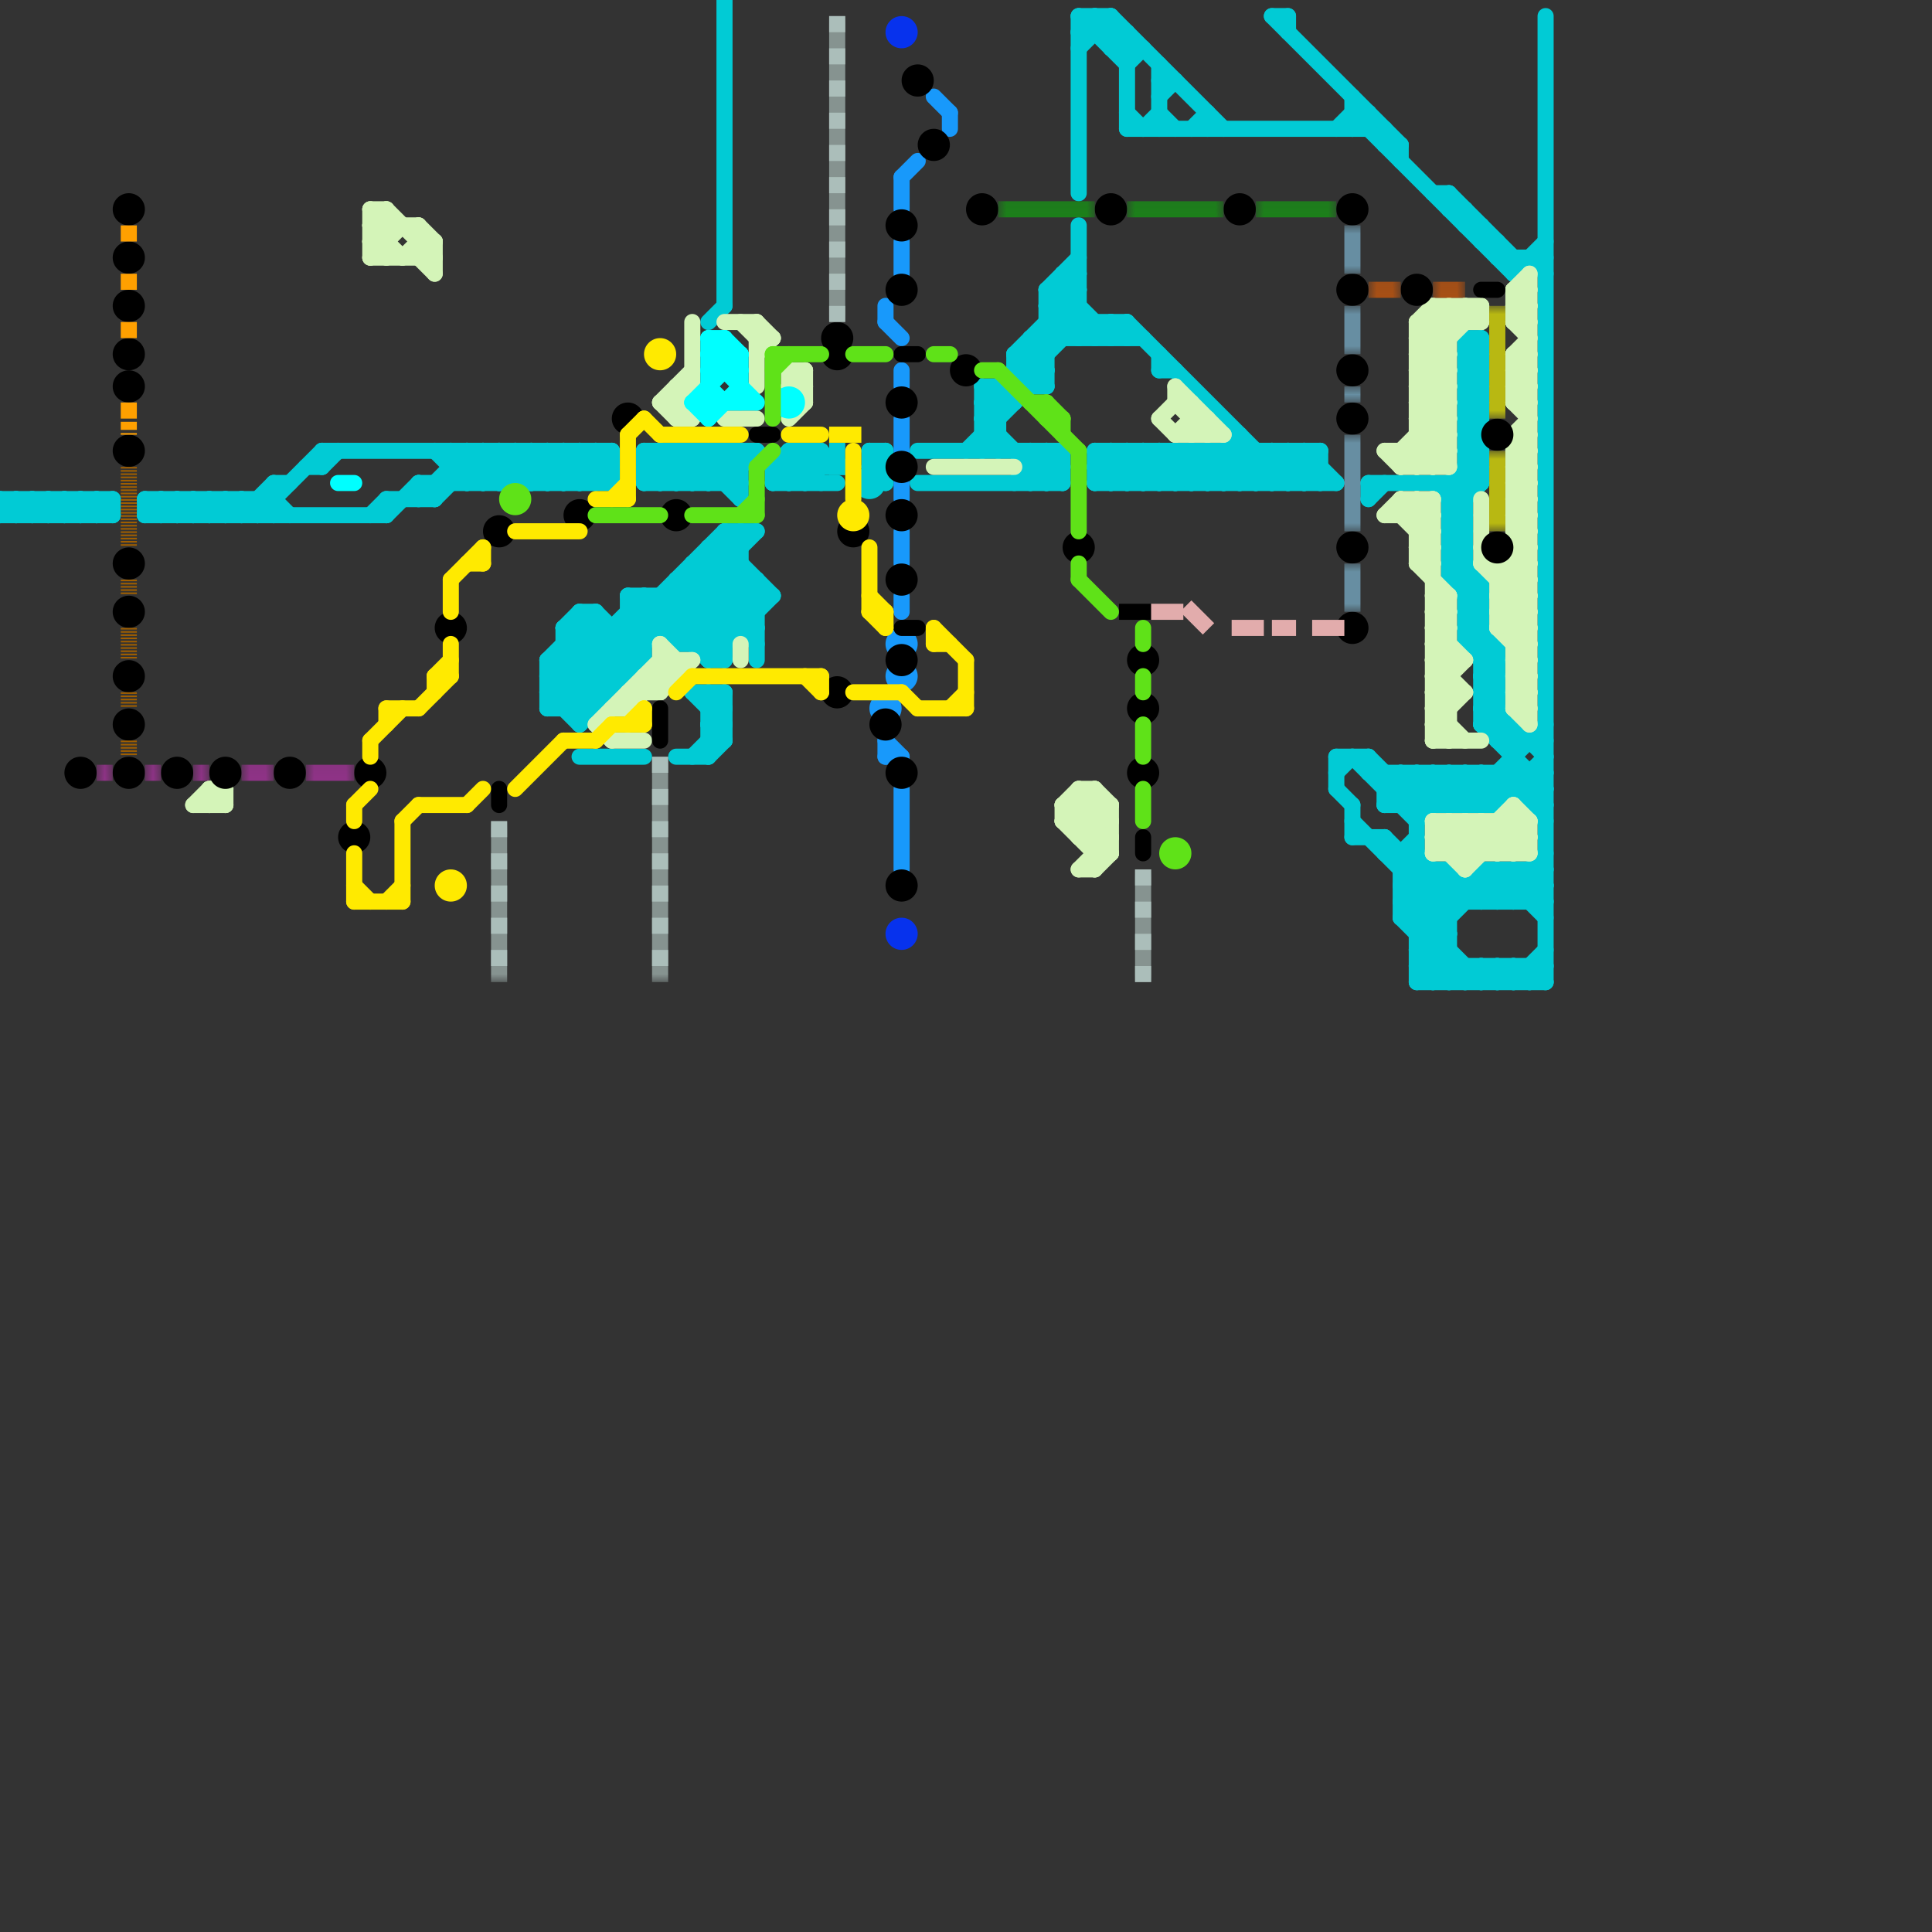 
<svg version="1.1" xmlns="http://www.w3.org/2000/svg" viewBox="0 0 120 120">
<rect x="0" y="0" width="120" height="120" fill="#333333" stroke="none"/>
<style>line { stroke-width: 0.75; fill: none; stroke-linecap: round; stroke-linejoin: round; } .c0 { stroke: #01cbd5 } .c1 { stroke: #d4f4b8 } .c2 { stroke: #00ffff } .c3 { stroke: #1899fb } .c4 { stroke: #000000 } .c5 { stroke: #ffea00 } .c6 { stroke: #5fe218 } .c7 { stroke: #0732ed } .c8 { stroke: #ffa000 } .c9 { stroke: #abbeba } .c10 { stroke: #e2acac } .c11 { stroke: #83bfdd } .c12 { stroke: #dd5d08 } .c13 { stroke: #ffff00 } .c14 { stroke: #12a30f } .c15 { stroke: #b933ad } .c16 { stroke: #9f5e00 } .lho1 { stroke-width: 0.6; stroke-linecap: butt; }.lsq1 { stroke-width: 0.75; stroke-linecap: butt; }.lho1 { stroke-width: 0.6; stroke-linecap: butt; }.lho1 { stroke-width: 0.6; stroke-linecap: butt; }.lho1 { stroke-width: 0.6; stroke-linecap: butt; }.lho1 { stroke-width: 0.6; stroke-linecap: butt; }.lho1 { stroke-width: 0.6; stroke-linecap: butt; }.w1 { stroke-width: 1; }.l6 { stroke-linecap: butt; }.l10 { stroke-dasharray: 1 1; stroke-linecap: butt; }.sl-b { stroke-linecap: butt; }.l5 { stroke-dasharray: .1 .1; stroke-linecap: butt; }.l1 { stroke-dasharray: 1 1.5; stroke-linecap: square; }.l7 { stroke-dasharray: 1 .2 .5 .2; stroke-linecap: butt; }</style><line class="c0 w1" x1="48" y1="29" x2="48" y2="30"/><line class="c0 w1" x1="36" y1="47" x2="40" y2="47"/><line class="c0 w1" x1="91" y1="48" x2="91" y2="50"/><line class="c0 w1" x1="68" y1="30" x2="70" y2="28"/><line class="c0 w1" x1="87" y1="57" x2="90" y2="54"/><line class="c0 w1" x1="92" y1="36" x2="92" y2="45"/><line class="c0 w1" x1="94" y1="56" x2="96" y2="54"/><line class="c0 w1" x1="83" y1="48" x2="84" y2="47"/><line class="c0 w1" x1="69" y1="20" x2="70" y2="21"/><line class="c0 w1" x1="94" y1="16" x2="94" y2="17"/><line class="c0 w1" x1="36" y1="28" x2="36" y2="30"/><line class="c0 w1" x1="36" y1="38" x2="37" y2="38"/><line class="c0 w1" x1="93" y1="48" x2="93" y2="50"/><line class="c0 w1" x1="79" y1="1" x2="87" y2="9"/><line class="c0 w1" x1="90" y1="13" x2="91" y2="13"/><line class="c0 w1" x1="48" y1="30" x2="50" y2="28"/><line class="c0 w1" x1="20" y1="28" x2="38" y2="28"/><line class="c0 w1" x1="67" y1="2" x2="70" y2="2"/><line class="c0 w1" x1="86" y1="48" x2="86" y2="50"/><line class="c0 w1" x1="34" y1="41" x2="40" y2="41"/><line class="c0 w1" x1="35" y1="39" x2="35" y2="44"/><line class="c0 w1" x1="91" y1="37" x2="92" y2="36"/><line class="c0 w1" x1="79" y1="30" x2="81" y2="28"/><line class="c0 w1" x1="92" y1="42" x2="93" y2="41"/><line class="c0 w1" x1="84" y1="7" x2="94" y2="17"/><line class="c0 w1" x1="39" y1="37" x2="42" y2="40"/><line class="c0 w1" x1="35" y1="40" x2="40" y2="40"/><line class="c0 w1" x1="26" y1="30" x2="38" y2="30"/><line class="c0 w1" x1="43" y1="28" x2="46" y2="31"/><line class="c0 w1" x1="84" y1="52" x2="86" y2="52"/><line class="c0 w1" x1="28" y1="28" x2="30" y2="30"/><line class="c0 w1" x1="90" y1="54" x2="90" y2="61"/><line class="c0 w1" x1="35" y1="44" x2="46" y2="33"/><line class="c0 w1" x1="90" y1="34" x2="91" y2="34"/><line class="c0 w1" x1="9" y1="31" x2="9" y2="32"/><line class="c0 w1" x1="87" y1="50" x2="89" y2="48"/><line class="c0 w1" x1="30" y1="28" x2="32" y2="30"/><line class="c0 w1" x1="92" y1="43" x2="96" y2="47"/><line class="c0 w1" x1="42" y1="39" x2="46" y2="35"/><line class="c0 w1" x1="3" y1="31" x2="4" y2="32"/><line class="c0 w1" x1="94" y1="48" x2="96" y2="50"/><line class="c0 w1" x1="68" y1="29" x2="69" y2="30"/><line class="c0 w1" x1="71" y1="8" x2="72" y2="7"/><line class="c0 w1" x1="83" y1="47" x2="85" y2="47"/><line class="c0 w1" x1="11" y1="31" x2="11" y2="32"/><line class="c0 w1" x1="92" y1="61" x2="93" y2="60"/><line class="c0 w1" x1="91" y1="21" x2="92" y2="22"/><line class="c0 w1" x1="88" y1="50" x2="90" y2="48"/><line class="c0 w1" x1="79" y1="1" x2="80" y2="1"/><line class="c0 w1" x1="95" y1="16" x2="96" y2="17"/><line class="c0 w1" x1="23" y1="32" x2="24" y2="31"/><line class="c0 w1" x1="69" y1="1" x2="76" y2="8"/><line class="c0 w1" x1="43" y1="28" x2="43" y2="30"/><line class="c0 w1" x1="3" y1="32" x2="4" y2="31"/><line class="c0 w1" x1="81" y1="28" x2="83" y2="30"/><line class="c0 w1" x1="16" y1="32" x2="20" y2="28"/><line class="c0 w1" x1="91" y1="24" x2="92" y2="24"/><line class="c0 w1" x1="65" y1="18" x2="68" y2="21"/><line class="c0 w1" x1="9" y1="31" x2="17" y2="31"/><line class="c0 w1" x1="34" y1="44" x2="37" y2="44"/><line class="c0 w1" x1="69" y1="30" x2="71" y2="28"/><line class="c0 w1" x1="44" y1="20" x2="45" y2="19"/><line class="c0 w1" x1="42" y1="28" x2="42" y2="30"/><line class="c0 w1" x1="16" y1="31" x2="17" y2="32"/><line class="c0 w1" x1="1" y1="31" x2="1" y2="32"/><line class="c0 w1" x1="47" y1="36" x2="47" y2="41"/><line class="c0 w1" x1="67" y1="3" x2="69" y2="1"/><line class="c0 w1" x1="87" y1="53" x2="88" y2="52"/><line class="c0 w1" x1="87" y1="55" x2="88" y2="54"/><line class="c0 w1" x1="34" y1="28" x2="36" y2="30"/><line class="c0 w1" x1="0" y1="32" x2="7" y2="32"/><line class="c0 w1" x1="89" y1="61" x2="90" y2="60"/><line class="c0 w1" x1="91" y1="29" x2="92" y2="30"/><line class="c0 w1" x1="91" y1="23" x2="92" y2="24"/><line class="c0 w1" x1="75" y1="28" x2="75" y2="30"/><line class="c0 w1" x1="29" y1="28" x2="31" y2="30"/><line class="c0 w1" x1="87" y1="57" x2="90" y2="57"/><line class="c0 w1" x1="93" y1="40" x2="93" y2="46"/><line class="c0 w1" x1="95" y1="60" x2="96" y2="61"/><line class="c0 w1" x1="38" y1="39" x2="38" y2="43"/><line class="c0 w1" x1="31" y1="28" x2="33" y2="30"/><line class="c0 w1" x1="43" y1="43" x2="45" y2="45"/><line class="c0 w1" x1="70" y1="28" x2="70" y2="30"/><line class="c0 w1" x1="36" y1="38" x2="36" y2="45"/><line class="c0 w1" x1="93" y1="54" x2="96" y2="57"/><line class="c0 w1" x1="40" y1="29" x2="46" y2="29"/><line class="c0 w1" x1="91" y1="55" x2="91" y2="56"/><line class="c0 w1" x1="43" y1="36" x2="47" y2="40"/><line class="c0 w1" x1="91" y1="21" x2="92" y2="21"/><line class="c0 w1" x1="90" y1="50" x2="92" y2="48"/><line class="c0 w1" x1="89" y1="30" x2="91" y2="32"/><line class="c0 w1" x1="6" y1="31" x2="7" y2="32"/><line class="c0 w1" x1="72" y1="23" x2="73" y2="23"/><line class="c0 w1" x1="89" y1="12" x2="90" y2="12"/><line class="c0 w1" x1="80" y1="1" x2="80" y2="2"/><line class="c0 w1" x1="4" y1="31" x2="5" y2="32"/><line class="c0 w1" x1="87" y1="9" x2="87" y2="10"/><line class="c0 w1" x1="42" y1="40" x2="46" y2="36"/><line class="c0 w1" x1="91" y1="24" x2="92" y2="23"/><line class="c0 w1" x1="91" y1="26" x2="92" y2="25"/><line class="c0 w1" x1="9" y1="32" x2="10" y2="31"/><line class="c0 w1" x1="65" y1="28" x2="65" y2="30"/><line class="c0 w1" x1="49" y1="28" x2="51" y2="30"/><line class="c0 w1" x1="77" y1="30" x2="79" y2="28"/><line class="c0 w1" x1="72" y1="6" x2="73" y2="5"/><line class="c0 w1" x1="42" y1="28" x2="44" y2="30"/><line class="c0 w1" x1="44" y1="34" x2="46" y2="34"/><line class="c0 w1" x1="93" y1="54" x2="93" y2="56"/><line class="c0 w1" x1="63" y1="23" x2="65" y2="23"/><line class="c0 w1" x1="65" y1="19" x2="67" y2="19"/><line class="c0 w1" x1="90" y1="48" x2="92" y2="50"/><line class="c0 w1" x1="44" y1="28" x2="46" y2="30"/><line class="c0 w1" x1="72" y1="30" x2="74" y2="28"/><line class="c0 w1" x1="7" y1="31" x2="7" y2="32"/><line class="c0 w1" x1="63" y1="22" x2="67" y2="18"/><line class="c0 w1" x1="42" y1="37" x2="45" y2="40"/><line class="c0 w1" x1="1" y1="31" x2="2" y2="32"/><line class="c0 w1" x1="88" y1="53" x2="91" y2="56"/><line class="c0 w1" x1="0" y1="31" x2="0" y2="32"/><line class="c0 w1" x1="91" y1="23" x2="92" y2="23"/><line class="c0 w1" x1="90" y1="61" x2="91" y2="60"/><line class="c0 w1" x1="86" y1="50" x2="88" y2="48"/><line class="c0 w1" x1="44" y1="46" x2="45" y2="46"/><line class="c0 w1" x1="2" y1="31" x2="2" y2="32"/><line class="c0 w1" x1="84" y1="51" x2="90" y2="57"/><line class="c0 w1" x1="37" y1="28" x2="38" y2="29"/><line class="c0 w1" x1="10" y1="32" x2="11" y2="31"/><line class="c0 w1" x1="87" y1="54" x2="88" y2="53"/><line class="c0 w1" x1="83" y1="8" x2="84" y2="7"/><line class="c0 w1" x1="66" y1="17" x2="67" y2="18"/><line class="c0 w1" x1="78" y1="28" x2="78" y2="30"/><line class="c0 w1" x1="91" y1="28" x2="92" y2="27"/><line class="c0 w1" x1="46" y1="33" x2="46" y2="39"/><line class="c0 w1" x1="90" y1="30" x2="92" y2="28"/><line class="c0 w1" x1="94" y1="17" x2="96" y2="15"/><line class="c0 w1" x1="19" y1="29" x2="20" y2="29"/><line class="c0 w1" x1="48" y1="30" x2="52" y2="30"/><line class="c0 w1" x1="64" y1="22" x2="65" y2="23"/><line class="c0 w1" x1="67" y1="14" x2="67" y2="21"/><line class="c0 w1" x1="91" y1="22" x2="92" y2="23"/><line class="c0 w1" x1="88" y1="60" x2="90" y2="58"/><line class="c0 w1" x1="44" y1="45" x2="45" y2="46"/><line class="c0 w1" x1="73" y1="28" x2="73" y2="30"/><line class="c0 w1" x1="12" y1="31" x2="13" y2="32"/><line class="c0 w1" x1="54" y1="29" x2="55" y2="28"/><line class="c0 w1" x1="41" y1="37" x2="45" y2="41"/><line class="c0 w1" x1="14" y1="31" x2="15" y2="32"/><line class="c0 w1" x1="66" y1="17" x2="66" y2="21"/><line class="c0 w1" x1="67" y1="1" x2="70" y2="4"/><line class="c0 w1" x1="43" y1="35" x2="47" y2="39"/><line class="c0 w1" x1="9" y1="32" x2="24" y2="32"/><line class="c0 w1" x1="40" y1="30" x2="46" y2="30"/><line class="c0 w1" x1="13" y1="31" x2="14" y2="32"/><line class="c0 w1" x1="90" y1="30" x2="91" y2="31"/><line class="c0 w1" x1="94" y1="45" x2="94" y2="49"/><line class="c0 w1" x1="61" y1="26" x2="62" y2="25"/><line class="c0 w1" x1="88" y1="60" x2="89" y2="61"/><line class="c0 w1" x1="92" y1="55" x2="93" y2="56"/><line class="c0 w1" x1="27" y1="28" x2="29" y2="30"/><line class="c0 w1" x1="41" y1="37" x2="41" y2="39"/><line class="c0 w1" x1="61" y1="25" x2="67" y2="19"/><line class="c0 w1" x1="93" y1="60" x2="94" y2="61"/><line class="c0 w1" x1="40" y1="29" x2="41" y2="30"/><line class="c0 w1" x1="93" y1="15" x2="93" y2="16"/><line class="c0 w1" x1="92" y1="48" x2="92" y2="50"/><line class="c0 w1" x1="40" y1="30" x2="42" y2="28"/><line class="c0 w1" x1="90" y1="33" x2="91" y2="32"/><line class="c0 w1" x1="92" y1="44" x2="93" y2="44"/><line class="c0 w1" x1="15" y1="32" x2="17" y2="30"/><line class="c0 w1" x1="68" y1="1" x2="70" y2="3"/><line class="c0 w1" x1="10" y1="31" x2="10" y2="32"/><line class="c0 w1" x1="84" y1="47" x2="88" y2="51"/><line class="c0 w1" x1="65" y1="18" x2="67" y2="18"/><line class="c0 w1" x1="95" y1="50" x2="96" y2="49"/><line class="c0 w1" x1="70" y1="20" x2="70" y2="21"/><line class="c0 w1" x1="45" y1="28" x2="46" y2="29"/><line class="c0 w1" x1="80" y1="28" x2="80" y2="30"/><line class="c0 w1" x1="93" y1="61" x2="94" y2="60"/><line class="c0 w1" x1="85" y1="7" x2="85" y2="8"/><line class="c0 w1" x1="84" y1="8" x2="85" y2="7"/><line class="c0 w1" x1="83" y1="49" x2="84" y2="50"/><line class="c0 w1" x1="79" y1="28" x2="79" y2="30"/><line class="c0 w1" x1="5" y1="31" x2="5" y2="32"/><line class="c0 w1" x1="17" y1="30" x2="18" y2="30"/><line class="c0 w1" x1="91" y1="22" x2="92" y2="22"/><line class="c0 w1" x1="92" y1="54" x2="94" y2="56"/><line class="c0 w1" x1="47" y1="28" x2="49" y2="30"/><line class="c0 w1" x1="81" y1="28" x2="81" y2="30"/><line class="c0 w1" x1="44" y1="45" x2="45" y2="45"/><line class="c0 w1" x1="93" y1="56" x2="96" y2="53"/><line class="c0 w1" x1="34" y1="41" x2="34" y2="44"/><line class="c0 w1" x1="64" y1="23" x2="67" y2="20"/><line class="c0 w1" x1="40" y1="28" x2="42" y2="30"/><line class="c0 w1" x1="92" y1="15" x2="93" y2="15"/><line class="c0 w1" x1="87" y1="48" x2="87" y2="50"/><line class="c0 w1" x1="95" y1="49" x2="96" y2="48"/><line class="c0 w1" x1="61" y1="27" x2="62" y2="28"/><line class="c0 w1" x1="71" y1="28" x2="73" y2="30"/><line class="c0 w1" x1="44" y1="40" x2="47" y2="37"/><line class="c0 w1" x1="15" y1="31" x2="16" y2="32"/><line class="c0 w1" x1="64" y1="21" x2="65" y2="22"/><line class="c0 w1" x1="90" y1="35" x2="91" y2="34"/><line class="c0 w1" x1="89" y1="48" x2="89" y2="50"/><line class="c0 w1" x1="85" y1="48" x2="96" y2="48"/><line class="c0 w1" x1="68" y1="30" x2="83" y2="30"/><line class="c0 w1" x1="88" y1="57" x2="90" y2="55"/><line class="c0 w1" x1="94" y1="60" x2="94" y2="61"/><line class="c0 w1" x1="92" y1="56" x2="94" y2="54"/><line class="c0 w1" x1="92" y1="14" x2="92" y2="15"/><line class="c0 w1" x1="30" y1="30" x2="32" y2="28"/><line class="c0 w1" x1="34" y1="28" x2="34" y2="30"/><line class="c0 w1" x1="28" y1="28" x2="28" y2="30"/><line class="c0 w1" x1="6" y1="32" x2="7" y2="31"/><line class="c0 w1" x1="30" y1="28" x2="30" y2="30"/><line class="c0 w1" x1="40" y1="37" x2="40" y2="41"/><line class="c0 w1" x1="90" y1="36" x2="92" y2="38"/><line class="c0 w1" x1="68" y1="28" x2="70" y2="30"/><line class="c0 w1" x1="87" y1="56" x2="89" y2="54"/><line class="c0 w1" x1="68" y1="21" x2="69" y2="20"/><line class="c0 w1" x1="29" y1="28" x2="29" y2="30"/><line class="c0 w1" x1="34" y1="41" x2="37" y2="44"/><line class="c0 w1" x1="1" y1="32" x2="2" y2="31"/><line class="c0 w1" x1="41" y1="30" x2="43" y2="28"/><line class="c0 w1" x1="43" y1="30" x2="45" y2="28"/><line class="c0 w1" x1="90" y1="12" x2="94" y2="16"/><line class="c0 w1" x1="69" y1="3" x2="70" y2="2"/><line class="c0 w1" x1="61" y1="25" x2="63" y2="25"/><line class="c0 w1" x1="88" y1="59" x2="90" y2="61"/><line class="c0 w1" x1="54" y1="28" x2="54" y2="29"/><line class="c0 w1" x1="91" y1="22" x2="92" y2="21"/><line class="c0 w1" x1="61" y1="26" x2="65" y2="30"/><line class="c0 w1" x1="35" y1="40" x2="38" y2="43"/><line class="c0 w1" x1="87" y1="53" x2="87" y2="57"/><line class="c0 w1" x1="43" y1="40" x2="47" y2="36"/><line class="c0 w1" x1="35" y1="41" x2="37" y2="43"/><line class="c0 w1" x1="87" y1="48" x2="89" y2="50"/><line class="c0 w1" x1="65" y1="20" x2="70" y2="20"/><line class="c0 w1" x1="70" y1="8" x2="86" y2="8"/><line class="c0 w1" x1="67" y1="2" x2="68" y2="1"/><line class="c0 w1" x1="34" y1="43" x2="36" y2="45"/><line class="c0 w1" x1="61" y1="27" x2="62" y2="27"/><line class="c0 w1" x1="89" y1="48" x2="91" y2="50"/><line class="c0 w1" x1="36" y1="30" x2="38" y2="28"/><line class="c0 w1" x1="14" y1="32" x2="15" y2="31"/><line class="c0 w1" x1="63" y1="22" x2="65" y2="22"/><line class="c0 w1" x1="93" y1="16" x2="96" y2="16"/><line class="c0 w1" x1="17" y1="30" x2="17" y2="32"/><line class="c0 w1" x1="90" y1="48" x2="90" y2="50"/><line class="c0 w1" x1="44" y1="44" x2="45" y2="44"/><line class="c0 w1" x1="65" y1="18" x2="65" y2="24"/><line class="c0 w1" x1="86" y1="8" x2="86" y2="9"/><line class="c0 w1" x1="24" y1="31" x2="24" y2="32"/><line class="c0 w1" x1="74" y1="28" x2="76" y2="30"/><line class="c0 w1" x1="87" y1="56" x2="96" y2="56"/><line class="c0 w1" x1="63" y1="23" x2="64" y2="24"/><line class="c0 w1" x1="11" y1="32" x2="12" y2="31"/><line class="c0 w1" x1="28" y1="29" x2="38" y2="29"/><line class="c0 w1" x1="39" y1="37" x2="39" y2="42"/><line class="c0 w1" x1="26" y1="31" x2="29" y2="28"/><line class="c0 w1" x1="67" y1="21" x2="68" y2="20"/><line class="c0 w1" x1="76" y1="28" x2="78" y2="30"/><line class="c0 w1" x1="44" y1="28" x2="44" y2="30"/><line class="c0 w1" x1="90" y1="34" x2="91" y2="33"/><line class="c0 w1" x1="31" y1="28" x2="31" y2="30"/><line class="c0 w1" x1="64" y1="21" x2="64" y2="24"/><line class="c0 w1" x1="91" y1="38" x2="93" y2="40"/><line class="c0 w1" x1="69" y1="21" x2="70" y2="20"/><line class="c0 w1" x1="91" y1="40" x2="93" y2="42"/><line class="c0 w1" x1="42" y1="36" x2="42" y2="40"/><line class="c0 w1" x1="64" y1="30" x2="66" y2="28"/><line class="c0 w1" x1="9" y1="31" x2="10" y2="32"/><line class="c0 w1" x1="67" y1="1" x2="69" y2="1"/><line class="c0 w1" x1="74" y1="30" x2="77" y2="27"/><line class="c0 w1" x1="11" y1="31" x2="12" y2="32"/><line class="c0 w1" x1="49" y1="30" x2="51" y2="28"/><line class="c0 w1" x1="34" y1="44" x2="45" y2="33"/><line class="c0 w1" x1="95" y1="54" x2="96" y2="55"/><line class="c0 w1" x1="77" y1="27" x2="77" y2="30"/><line class="c0 w1" x1="49" y1="28" x2="49" y2="30"/><line class="c0 w1" x1="36" y1="44" x2="47" y2="33"/><line class="c0 w1" x1="90" y1="12" x2="90" y2="13"/><line class="c0 w1" x1="65" y1="20" x2="66" y2="21"/><line class="c0 w1" x1="32" y1="28" x2="32" y2="30"/><line class="c0 w1" x1="86" y1="53" x2="88" y2="53"/><line class="c0 w1" x1="50" y1="28" x2="50" y2="30"/><line class="c0 w1" x1="64" y1="28" x2="66" y2="30"/><line class="c0 w1" x1="75" y1="30" x2="77" y2="28"/><line class="c0 w1" x1="45" y1="33" x2="46" y2="34"/><line class="c0 w1" x1="95" y1="61" x2="96" y2="60"/><line class="c0 w1" x1="87" y1="57" x2="91" y2="61"/><line class="c0 w1" x1="91" y1="29" x2="92" y2="29"/><line class="c0 w1" x1="34" y1="42" x2="36" y2="44"/><line class="c0 w1" x1="91" y1="38" x2="92" y2="38"/><line class="c0 w1" x1="77" y1="28" x2="79" y2="30"/><line class="c0 w1" x1="4" y1="32" x2="5" y2="31"/><line class="c0 w1" x1="92" y1="44" x2="94" y2="46"/><line class="c0 w1" x1="68" y1="29" x2="69" y2="28"/><line class="c0 w1" x1="92" y1="60" x2="92" y2="61"/><line class="c0 w1" x1="34" y1="43" x2="40" y2="37"/><line class="c0 w1" x1="37" y1="28" x2="37" y2="30"/><line class="c0 w1" x1="66" y1="18" x2="69" y2="21"/><line class="c0 w1" x1="35" y1="39" x2="47" y2="39"/><line class="c0 w1" x1="26" y1="30" x2="26" y2="31"/><line class="c0 w1" x1="55" y1="28" x2="55" y2="30"/><line class="c0 w1" x1="85" y1="30" x2="92" y2="30"/><line class="c0 w1" x1="46" y1="28" x2="46" y2="31"/><line class="c0 w1" x1="92" y1="42" x2="93" y2="43"/><line class="c0 w1" x1="92" y1="54" x2="96" y2="54"/><line class="c0 w1" x1="68" y1="1" x2="68" y2="2"/><line class="c0 w1" x1="35" y1="39" x2="36" y2="38"/><line class="c0 w1" x1="94" y1="61" x2="96" y2="59"/><line class="c0 w1" x1="75" y1="7" x2="75" y2="8"/><line class="c0 w1" x1="91" y1="39" x2="93" y2="41"/><line class="c0 w1" x1="69" y1="1" x2="69" y2="3"/><line class="c0 w1" x1="40" y1="28" x2="40" y2="30"/><line class="c0 w1" x1="60" y1="28" x2="65" y2="23"/><line class="c0 w1" x1="87" y1="54" x2="90" y2="54"/><line class="c0 w1" x1="32" y1="28" x2="34" y2="30"/><line class="c0 w1" x1="71" y1="28" x2="71" y2="30"/><line class="c0 w1" x1="92" y1="45" x2="93" y2="44"/><line class="c0 w1" x1="72" y1="28" x2="74" y2="30"/><line class="c0 w1" x1="42" y1="36" x2="45" y2="39"/><line class="c0 w1" x1="44" y1="43" x2="45" y2="44"/><line class="c0 w1" x1="69" y1="3" x2="71" y2="3"/><line class="c0 w1" x1="68" y1="20" x2="68" y2="21"/><line class="c0 w1" x1="92" y1="45" x2="94" y2="45"/><line class="c0 w1" x1="72" y1="7" x2="73" y2="8"/><line class="c0 w1" x1="66" y1="28" x2="66" y2="30"/><line class="c0 w1" x1="78" y1="30" x2="80" y2="28"/><line class="c0 w1" x1="37" y1="38" x2="40" y2="41"/><line class="c0 w1" x1="91" y1="23" x2="92" y2="22"/><line class="c0 w1" x1="68" y1="28" x2="68" y2="30"/><line class="c0 w1" x1="88" y1="48" x2="88" y2="61"/><line class="c0 w1" x1="80" y1="30" x2="82" y2="28"/><line class="c0 w1" x1="67" y1="1" x2="67" y2="12"/><line class="c0 w1" x1="93" y1="50" x2="96" y2="47"/><line class="c0 w1" x1="24" y1="31" x2="27" y2="31"/><line class="c0 w1" x1="12" y1="32" x2="13" y2="31"/><line class="c0 w1" x1="0" y1="31" x2="1" y2="32"/><line class="c0 w1" x1="88" y1="61" x2="90" y2="59"/><line class="c0 w1" x1="27" y1="31" x2="30" y2="28"/><line class="c0 w1" x1="91" y1="13" x2="91" y2="14"/><line class="c0 w1" x1="66" y1="17" x2="67" y2="17"/><line class="c0 w1" x1="43" y1="43" x2="45" y2="43"/><line class="c0 w1" x1="2" y1="31" x2="3" y2="32"/><line class="c0 w1" x1="88" y1="58" x2="92" y2="54"/><line class="c0 w1" x1="92" y1="54" x2="92" y2="56"/><line class="c0 w1" x1="64" y1="21" x2="71" y2="21"/><line class="c0 w1" x1="91" y1="37" x2="92" y2="37"/><line class="c0 w1" x1="94" y1="54" x2="94" y2="56"/><line class="c0 w1" x1="92" y1="21" x2="92" y2="30"/><line class="c0 w1" x1="33" y1="30" x2="35" y2="28"/><line class="c0 w1" x1="45" y1="33" x2="45" y2="41"/><line class="c0 w1" x1="24" y1="32" x2="26" y2="30"/><line class="c0 w1" x1="3" y1="31" x2="3" y2="32"/><line class="c0 w1" x1="85" y1="31" x2="86" y2="30"/><line class="c0 w1" x1="35" y1="30" x2="37" y2="28"/><line class="c0 w1" x1="49" y1="28" x2="51" y2="28"/><line class="c0 w1" x1="63" y1="22" x2="63" y2="23"/><line class="c0 w1" x1="34" y1="43" x2="38" y2="43"/><line class="c0 w1" x1="44" y1="34" x2="47" y2="37"/><line class="c0 w1" x1="91" y1="40" x2="92" y2="39"/><line class="c0 w1" x1="39" y1="38" x2="47" y2="38"/><line class="c0 w1" x1="40" y1="28" x2="47" y2="28"/><line class="c0 w1" x1="44" y1="41" x2="45" y2="41"/><line class="c0 w1" x1="88" y1="61" x2="96" y2="61"/><line class="c0 w1" x1="93" y1="46" x2="96" y2="46"/><line class="c0 w1" x1="65" y1="19" x2="67" y2="17"/><line class="c0 w1" x1="88" y1="51" x2="91" y2="48"/><line class="c0 w1" x1="72" y1="5" x2="73" y2="5"/><line class="c0 w1" x1="87" y1="55" x2="96" y2="55"/><line class="c0 w1" x1="74" y1="28" x2="74" y2="30"/><line class="c0 w1" x1="69" y1="20" x2="69" y2="21"/><line class="c0 w1" x1="45" y1="34" x2="48" y2="37"/><line class="c0 w1" x1="35" y1="39" x2="38" y2="42"/><line class="c0 w1" x1="33" y1="28" x2="35" y2="30"/><line class="c0 w1" x1="45" y1="0" x2="45" y2="19"/><line class="c0 w1" x1="76" y1="28" x2="76" y2="30"/><line class="c0 w1" x1="84" y1="6" x2="84" y2="8"/><line class="c0 w1" x1="44" y1="43" x2="44" y2="47"/><line class="c0 w1" x1="92" y1="44" x2="93" y2="43"/><line class="c0 w1" x1="91" y1="39" x2="92" y2="39"/><line class="c0 w1" x1="91" y1="24" x2="92" y2="25"/><line class="c0 w1" x1="92" y1="50" x2="94" y2="48"/><line class="c0 w1" x1="35" y1="28" x2="37" y2="30"/><line class="c0 w1" x1="91" y1="26" x2="92" y2="27"/><line class="c0 w1" x1="91" y1="61" x2="92" y2="60"/><line class="c0 w1" x1="44" y1="35" x2="47" y2="38"/><line class="c0 w1" x1="16" y1="31" x2="16" y2="32"/><line class="c0 w1" x1="37" y1="30" x2="38" y2="29"/><line class="c0 w1" x1="13" y1="32" x2="14" y2="31"/><line class="c0 w1" x1="94" y1="60" x2="95" y2="61"/><line class="c0 w1" x1="10" y1="31" x2="11" y2="32"/><line class="c0 w1" x1="92" y1="45" x2="96" y2="49"/><line class="c0 w1" x1="65" y1="19" x2="67" y2="21"/><line class="c0 w1" x1="94" y1="54" x2="96" y2="56"/><line class="c0 w1" x1="39" y1="38" x2="40" y2="39"/><line class="c0 w1" x1="44" y1="45" x2="45" y2="44"/><line class="c0 w1" x1="96" y1="1" x2="96" y2="61"/><line class="c0 w1" x1="44" y1="41" x2="48" y2="37"/><line class="c0 w1" x1="44" y1="47" x2="45" y2="46"/><line class="c0 w1" x1="42" y1="47" x2="44" y2="47"/><line class="c0 w1" x1="69" y1="28" x2="69" y2="30"/><line class="c0 w1" x1="74" y1="8" x2="75" y2="7"/><line class="c0 w1" x1="5" y1="31" x2="6" y2="32"/><line class="c0 w1" x1="92" y1="48" x2="93" y2="49"/><line class="c0 w1" x1="43" y1="35" x2="43" y2="40"/><line class="c0 w1" x1="95" y1="54" x2="95" y2="56"/><line class="c0 w1" x1="34" y1="30" x2="36" y2="28"/><line class="c0 w1" x1="95" y1="48" x2="95" y2="50"/><line class="c0 w1" x1="20" y1="29" x2="21" y2="28"/><line class="c0 w1" x1="72" y1="4" x2="72" y2="8"/><line class="c0 w1" x1="64" y1="28" x2="64" y2="30"/><line class="c0 w1" x1="76" y1="30" x2="78" y2="28"/><line class="c0 w1" x1="91" y1="28" x2="92" y2="29"/><line class="c0 w1" x1="6" y1="31" x2="6" y2="32"/><line class="c0 w1" x1="4" y1="31" x2="4" y2="32"/><line class="c0 w1" x1="39" y1="39" x2="40" y2="40"/><line class="c0 w1" x1="43" y1="47" x2="45" y2="45"/><line class="c0 w1" x1="40" y1="29" x2="41" y2="28"/><line class="c0 w1" x1="41" y1="28" x2="43" y2="30"/><line class="c0 w1" x1="54" y1="29" x2="55" y2="30"/><line class="c0 w1" x1="48" y1="29" x2="49" y2="28"/><line class="c0 w1" x1="91" y1="48" x2="93" y2="50"/><line class="c0 w1" x1="91" y1="39" x2="92" y2="38"/><line class="c0 w1" x1="91" y1="26" x2="92" y2="26"/><line class="c0 w1" x1="82" y1="28" x2="82" y2="30"/><line class="c0 w1" x1="90" y1="31" x2="92" y2="29"/><line class="c0 w1" x1="29" y1="30" x2="31" y2="28"/><line class="c0 w1" x1="72" y1="22" x2="72" y2="23"/><line class="c0 w1" x1="65" y1="18" x2="67" y2="16"/><line class="c0 w1" x1="48" y1="29" x2="50" y2="29"/><line class="c0 w1" x1="36" y1="28" x2="38" y2="30"/><line class="c0 w1" x1="91" y1="25" x2="92" y2="26"/><line class="c0 w1" x1="95" y1="60" x2="95" y2="61"/><line class="c0 w1" x1="49" y1="29" x2="50" y2="30"/><line class="c0 w1" x1="91" y1="27" x2="92" y2="28"/><line class="c0 w1" x1="34" y1="42" x2="39" y2="42"/><line class="c0 w1" x1="31" y1="30" x2="33" y2="28"/><line class="c0 w1" x1="45" y1="43" x2="45" y2="46"/><line class="c0 w1" x1="61" y1="24" x2="62" y2="25"/><line class="c0 w1" x1="93" y1="48" x2="96" y2="51"/><line class="c0 w1" x1="91" y1="21" x2="91" y2="40"/><line class="c0 w1" x1="39" y1="37" x2="48" y2="37"/><line class="c0 w1" x1="65" y1="30" x2="66" y2="29"/><line class="c0 w1" x1="42" y1="40" x2="45" y2="40"/><line class="c0 w1" x1="86" y1="49" x2="96" y2="49"/><line class="c0 w1" x1="69" y1="28" x2="71" y2="30"/><line class="c0 w1" x1="54" y1="28" x2="55" y2="29"/><line class="c0 w1" x1="84" y1="7" x2="85" y2="7"/><line class="c0 w1" x1="43" y1="35" x2="46" y2="35"/><line class="c0 w1" x1="34" y1="41" x2="37" y2="38"/><line class="c0 w1" x1="17" y1="31" x2="18" y2="32"/><line class="c0 w1" x1="90" y1="33" x2="91" y2="34"/><line class="c0 w1" x1="86" y1="9" x2="87" y2="9"/><line class="c0 w1" x1="40" y1="37" x2="44" y2="41"/><line class="c0 w1" x1="72" y1="28" x2="72" y2="30"/><line class="c0 w1" x1="90" y1="35" x2="92" y2="37"/><line class="c0 w1" x1="92" y1="60" x2="93" y2="61"/><line class="c0 w1" x1="42" y1="30" x2="44" y2="28"/><line class="c0 w1" x1="91" y1="28" x2="92" y2="28"/><line class="c0 w1" x1="44" y1="44" x2="45" y2="43"/><line class="c0 w1" x1="68" y1="29" x2="82" y2="29"/><line class="c0 w1" x1="36" y1="38" x2="39" y2="41"/><line class="c0 w1" x1="86" y1="49" x2="87" y2="48"/><line class="c0 w1" x1="26" y1="30" x2="27" y2="31"/><line class="c0 w1" x1="90" y1="36" x2="91" y2="35"/><line class="c0 w1" x1="12" y1="31" x2="12" y2="32"/><line class="c0 w1" x1="44" y1="30" x2="46" y2="28"/><line class="c0 w1" x1="0" y1="31" x2="7" y2="31"/><line class="c0 w1" x1="88" y1="48" x2="90" y2="50"/><line class="c0 w1" x1="90" y1="36" x2="92" y2="36"/><line class="c0 w1" x1="14" y1="31" x2="14" y2="32"/><line class="c0 w1" x1="54" y1="29" x2="55" y2="29"/><line class="c0 w1" x1="70" y1="4" x2="71" y2="3"/><line class="c0 w1" x1="44" y1="34" x2="44" y2="41"/><line class="c0 w1" x1="90" y1="54" x2="92" y2="56"/><line class="c0 w1" x1="86" y1="52" x2="90" y2="56"/><line class="c0 w1" x1="91" y1="25" x2="92" y2="25"/><line class="c0 w1" x1="85" y1="47" x2="88" y2="50"/><line class="c0 w1" x1="91" y1="27" x2="92" y2="27"/><line class="c0 w1" x1="70" y1="30" x2="72" y2="28"/><line class="c0 w1" x1="90" y1="30" x2="90" y2="36"/><line class="c0 w1" x1="88" y1="59" x2="90" y2="59"/><line class="c0 w1" x1="61" y1="24" x2="62" y2="24"/><line class="c0 w1" x1="64" y1="29" x2="66" y2="29"/><line class="c0 w1" x1="84" y1="50" x2="84" y2="52"/><line class="c0 w1" x1="61" y1="26" x2="62" y2="26"/><line class="c0 w1" x1="32" y1="30" x2="34" y2="28"/><line class="c0 w1" x1="62" y1="24" x2="63" y2="25"/><line class="c0 w1" x1="54" y1="28" x2="55" y2="28"/><line class="c0 w1" x1="90" y1="32" x2="92" y2="30"/><line class="c0 w1" x1="90" y1="31" x2="91" y2="31"/><line class="c0 w1" x1="75" y1="28" x2="77" y2="30"/><line class="c0 w1" x1="90" y1="33" x2="91" y2="33"/><line class="c0 w1" x1="81" y1="30" x2="82" y2="29"/><line class="c0 w1" x1="83" y1="47" x2="83" y2="49"/><line class="c0 w1" x1="61" y1="24" x2="61" y2="28"/><line class="c0 w1" x1="91" y1="50" x2="96" y2="45"/><line class="c0 w1" x1="61" y1="25" x2="62" y2="26"/><line class="c0 w1" x1="95" y1="50" x2="96" y2="50"/><line class="c0 w1" x1="38" y1="28" x2="38" y2="30"/><line class="c0 w1" x1="88" y1="58" x2="90" y2="58"/><line class="c0 w1" x1="70" y1="28" x2="72" y2="30"/><line class="c0 w1" x1="62" y1="24" x2="62" y2="28"/><line class="c0 w1" x1="86" y1="50" x2="93" y2="50"/><line class="c0 w1" x1="92" y1="41" x2="93" y2="41"/><line class="c0 w1" x1="27" y1="30" x2="27" y2="31"/><line class="c0 w1" x1="92" y1="43" x2="93" y2="43"/><line class="c0 w1" x1="90" y1="32" x2="91" y2="33"/><line class="c0 w1" x1="91" y1="60" x2="91" y2="61"/><line class="c0 w1" x1="33" y1="28" x2="33" y2="30"/><line class="c0 w1" x1="70" y1="2" x2="70" y2="8"/><line class="c0 w1" x1="5" y1="32" x2="6" y2="31"/><line class="c0 w1" x1="13" y1="31" x2="13" y2="32"/><line class="c0 w1" x1="45" y1="30" x2="47" y2="28"/><line class="c0 w1" x1="85" y1="30" x2="85" y2="31"/><line class="c0 w1" x1="91" y1="38" x2="92" y2="37"/><line class="c0 w1" x1="93" y1="60" x2="93" y2="61"/><line class="c0 w1" x1="61" y1="28" x2="62" y2="27"/><line class="c0 w1" x1="90" y1="34" x2="92" y2="36"/><line class="c0 w1" x1="93" y1="46" x2="94" y2="45"/><line class="c0 w1" x1="15" y1="31" x2="15" y2="32"/><line class="c0 w1" x1="91" y1="40" x2="93" y2="40"/><line class="c0 w1" x1="45" y1="28" x2="45" y2="30"/><line class="c0 w1" x1="57" y1="28" x2="66" y2="28"/><line class="c0 w1" x1="68" y1="28" x2="82" y2="28"/><line class="c0 w1" x1="57" y1="30" x2="66" y2="30"/><line class="c0 w1" x1="91" y1="25" x2="92" y2="24"/><line class="c0 w1" x1="90" y1="35" x2="91" y2="35"/><line class="c0 w1" x1="91" y1="27" x2="92" y2="26"/><line class="c0 w1" x1="87" y1="56" x2="92" y2="61"/><line class="c0 w1" x1="63" y1="22" x2="65" y2="24"/><line class="c0 w1" x1="70" y1="20" x2="80" y2="30"/><line class="c0 w1" x1="20" y1="28" x2="20" y2="29"/><line class="c0 w1" x1="92" y1="42" x2="93" y2="42"/><line class="c0 w1" x1="71" y1="30" x2="73" y2="28"/><line class="c0 w1" x1="63" y1="30" x2="65" y2="28"/><line class="c0 w1" x1="42" y1="36" x2="47" y2="36"/><line class="c0 w1" x1="95" y1="56" x2="96" y2="55"/><line class="c0 w1" x1="89" y1="54" x2="89" y2="61"/><line class="c0 w1" x1="73" y1="30" x2="75" y2="28"/><line class="c0 w1" x1="36" y1="45" x2="40" y2="41"/><line class="c0 w1" x1="86" y1="52" x2="86" y2="53"/><line class="c0 w1" x1="64" y1="24" x2="65" y2="24"/><line class="c0 w1" x1="34" y1="42" x2="37" y2="39"/><line class="c0 w1" x1="87" y1="55" x2="90" y2="58"/><line class="c0 w1" x1="88" y1="60" x2="96" y2="60"/><line class="c0 w1" x1="65" y1="28" x2="66" y2="29"/><line class="c0 w1" x1="85" y1="47" x2="85" y2="48"/><line class="c0 w1" x1="0" y1="32" x2="1" y2="31"/><line class="c0 w1" x1="70" y1="7" x2="71" y2="8"/><line class="c0 w1" x1="45" y1="33" x2="47" y2="33"/><line class="c0 w1" x1="2" y1="32" x2="3" y2="31"/><line class="c0 w1" x1="92" y1="41" x2="93" y2="40"/><line class="c0 w1" x1="80" y1="28" x2="82" y2="30"/><line class="c0 w1" x1="92" y1="43" x2="93" y2="42"/><line class="c0 w1" x1="37" y1="38" x2="37" y2="44"/><line class="c0 w1" x1="90" y1="32" x2="91" y2="32"/><line class="c0 w1" x1="36" y1="39" x2="39" y2="42"/><line class="c0 w1" x1="41" y1="28" x2="41" y2="30"/><line class="c0 w1" x1="91" y1="14" x2="92" y2="14"/><line class="c0 w1" x1="35" y1="28" x2="35" y2="30"/><line class="c0 w1" x1="79" y1="28" x2="81" y2="30"/><line class="c0 w1" x1="73" y1="28" x2="75" y2="30"/><line class="c0 w1" x1="88" y1="59" x2="93" y2="54"/><line class="c0 w1 l1" x1="52" y1="28" x2="52" y2="29"/><line class="c0 w1 l1" x1="51" y1="29" x2="52" y2="28"/><line class="c0 w1 l1" x1="51" y1="29" x2="52" y2="29"/><circle cx="54" cy="30" r="1" fill="#01cbd5" /><line class="c1 w1" x1="39" y1="43" x2="41" y2="43"/><line class="c1 w1" x1="88" y1="20" x2="92" y2="20"/><line class="c1 w1" x1="88" y1="24" x2="90" y2="24"/><line class="c1 w1" x1="68" y1="49" x2="68" y2="54"/><line class="c1 w1" x1="89" y1="52" x2="91" y2="54"/><line class="c1 w1" x1="88" y1="22" x2="90" y2="24"/><line class="c1 w1" x1="89" y1="39" x2="90" y2="38"/><line class="c1 w1" x1="89" y1="43" x2="91" y2="41"/><line class="c1 w1" x1="94" y1="35" x2="95" y2="36"/><line class="c1 w1" x1="39" y1="44" x2="42" y2="41"/><line class="c1 w1" x1="87" y1="31" x2="89" y2="31"/><line class="c1 w1" x1="89" y1="45" x2="91" y2="43"/><line class="c1 w1" x1="87" y1="29" x2="90" y2="29"/><line class="c1 w1" x1="91" y1="53" x2="94" y2="50"/><line class="c1 w1" x1="23" y1="13" x2="23" y2="16"/><line class="c1 w1" x1="92" y1="51" x2="94" y2="53"/><line class="c1 w1" x1="88" y1="34" x2="89" y2="34"/><line class="c1 w1" x1="73" y1="27" x2="76" y2="27"/><line class="c1 w1" x1="75" y1="26" x2="75" y2="27"/><line class="c1 w1" x1="94" y1="41" x2="95" y2="42"/><line class="c1 w1" x1="94" y1="20" x2="95" y2="21"/><line class="c1 w1" x1="88" y1="33" x2="89" y2="32"/><line class="c1 w1" x1="92" y1="31" x2="92" y2="35"/><line class="c1 w1" x1="94" y1="43" x2="95" y2="44"/><line class="c1 w1" x1="93" y1="37" x2="95" y2="35"/><line class="c1 w1" x1="93" y1="39" x2="95" y2="37"/><line class="c1 w1" x1="94" y1="42" x2="95" y2="42"/><line class="c1 w1" x1="66" y1="51" x2="68" y2="49"/><line class="c1 w1" x1="89" y1="43" x2="91" y2="43"/><line class="c1 w1" x1="87" y1="31" x2="89" y2="33"/><line class="c1 w1" x1="94" y1="28" x2="95" y2="27"/><line class="c1 w1" x1="45" y1="26" x2="47" y2="26"/><line class="c1 w1" x1="23" y1="14" x2="26" y2="14"/><line class="c1 w1" x1="94" y1="30" x2="95" y2="29"/><line class="c1 w1" x1="94" y1="22" x2="95" y2="21"/><line class="c1 w1" x1="45" y1="20" x2="47" y2="20"/><line class="c1 w1" x1="90" y1="51" x2="90" y2="53"/><line class="c1 w1" x1="94" y1="40" x2="95" y2="39"/><line class="c1 w1" x1="66" y1="50" x2="69" y2="53"/><line class="c1 w1" x1="89" y1="39" x2="91" y2="41"/><line class="c1 w1" x1="89" y1="43" x2="90" y2="44"/><line class="c1 w1" x1="94" y1="27" x2="94" y2="44"/><line class="c1 w1" x1="89" y1="45" x2="90" y2="46"/><line class="c1 w1" x1="67" y1="51" x2="68" y2="50"/><line class="c1 w1" x1="94" y1="24" x2="95" y2="24"/><line class="c1 w1" x1="87" y1="32" x2="88" y2="31"/><line class="c1 w1" x1="88" y1="21" x2="90" y2="23"/><line class="c1 w1" x1="89" y1="51" x2="95" y2="51"/><line class="c1 w1" x1="49" y1="23" x2="50" y2="24"/><line class="c1 w1" x1="88" y1="23" x2="90" y2="25"/><line class="c1 w1" x1="89" y1="53" x2="95" y2="53"/><line class="c1 w1" x1="93" y1="37" x2="95" y2="37"/><line class="c1 w1" x1="94" y1="44" x2="95" y2="44"/><line class="c1 w1" x1="89" y1="51" x2="91" y2="53"/><line class="c1 w1" x1="93" y1="39" x2="95" y2="39"/><line class="c1 w1" x1="90" y1="19" x2="91" y2="20"/><line class="c1 w1" x1="92" y1="19" x2="92" y2="20"/><line class="c1 w1" x1="23" y1="14" x2="24" y2="13"/><line class="c1 w1" x1="87" y1="28" x2="87" y2="29"/><line class="c1 w1" x1="94" y1="28" x2="95" y2="29"/><line class="c1 w1" x1="94" y1="30" x2="95" y2="31"/><line class="c1 w1" x1="74" y1="26" x2="75" y2="26"/><line class="c1 w1" x1="88" y1="20" x2="88" y2="29"/><line class="c1 w1" x1="88" y1="26" x2="90" y2="24"/><line class="c1 w1" x1="92" y1="35" x2="95" y2="35"/><line class="c1 w1" x1="94" y1="22" x2="95" y2="23"/><line class="c1 w1" x1="94" y1="27" x2="95" y2="27"/><line class="c1 w1" x1="38" y1="46" x2="40" y2="46"/><line class="c1 w1" x1="91" y1="54" x2="94" y2="51"/><line class="c1 w1" x1="93" y1="36" x2="95" y2="34"/><line class="c1 w1" x1="91" y1="51" x2="93" y2="53"/><line class="c1 w1" x1="93" y1="37" x2="95" y2="39"/><line class="c1 w1" x1="89" y1="20" x2="90" y2="21"/><line class="c1 w1" x1="66" y1="51" x2="68" y2="53"/><line class="c1 w1" x1="13" y1="49" x2="14" y2="49"/><line class="c1 w1" x1="93" y1="39" x2="95" y2="41"/><line class="c1 w1" x1="41" y1="40" x2="42" y2="41"/><line class="c1 w1" x1="49" y1="26" x2="50" y2="25"/><line class="c1 w1" x1="87" y1="29" x2="90" y2="26"/><line class="c1 w1" x1="94" y1="23" x2="95" y2="24"/><line class="c1 w1" x1="94" y1="25" x2="95" y2="26"/><line class="c1 w1" x1="93" y1="51" x2="95" y2="53"/><line class="c1 w1" x1="89" y1="53" x2="91" y2="51"/><line class="c1 w1" x1="73" y1="25" x2="74" y2="25"/><line class="c1 w1" x1="88" y1="35" x2="89" y2="34"/><line class="c1 w1" x1="86" y1="32" x2="87" y2="31"/><line class="c1 w1" x1="94" y1="31" x2="95" y2="30"/><line class="c1 w1" x1="67" y1="54" x2="68" y2="54"/><line class="c1 w1" x1="13" y1="49" x2="13" y2="50"/><line class="c1 w1" x1="94" y1="33" x2="95" y2="32"/><line class="c1 w1" x1="92" y1="34" x2="95" y2="37"/><line class="c1 w1" x1="93" y1="36" x2="95" y2="36"/><line class="c1 w1" x1="49" y1="24" x2="50" y2="24"/><line class="c1 w1" x1="68" y1="54" x2="69" y2="53"/><line class="c1 w1" x1="47" y1="21" x2="48" y2="21"/><line class="c1 w1" x1="94" y1="51" x2="95" y2="52"/><line class="c1 w1" x1="41" y1="43" x2="43" y2="41"/><line class="c1 w1" x1="89" y1="44" x2="91" y2="46"/><line class="c1 w1" x1="90" y1="53" x2="92" y2="51"/><line class="c1 w1" x1="37" y1="45" x2="38" y2="46"/><line class="c1 w1" x1="67" y1="54" x2="69" y2="52"/><line class="c1 w1" x1="42" y1="24" x2="43" y2="24"/><line class="c1 w1" x1="94" y1="29" x2="95" y2="29"/><line class="c1 w1" x1="88" y1="25" x2="90" y2="23"/><line class="c1 w1" x1="42" y1="26" x2="43" y2="26"/><line class="c1 w1" x1="88" y1="24" x2="90" y2="26"/><line class="c1 w1" x1="68" y1="52" x2="69" y2="51"/><line class="c1 w1" x1="94" y1="18" x2="95" y2="17"/><line class="c1 w1" x1="66" y1="50" x2="66" y2="51"/><line class="c1 w1" x1="66" y1="50" x2="69" y2="50"/><line class="c1 w1" x1="72" y1="26" x2="73" y2="25"/><line class="c1 w1" x1="87" y1="31" x2="87" y2="32"/><line class="c1 w1" x1="94" y1="31" x2="95" y2="32"/><line class="c1 w1" x1="41" y1="25" x2="42" y2="26"/><line class="c1 w1" x1="94" y1="33" x2="95" y2="34"/><line class="c1 w1" x1="94" y1="20" x2="95" y2="20"/><line class="c1 w1" x1="89" y1="51" x2="89" y2="53"/><line class="c1 w1" x1="46" y1="40" x2="46" y2="41"/><line class="c1 w1" x1="88" y1="29" x2="90" y2="27"/><line class="c1 w1" x1="23" y1="16" x2="25" y2="14"/><line class="c1 w1" x1="94" y1="32" x2="95" y2="32"/><line class="c1 w1" x1="23" y1="13" x2="24" y2="13"/><line class="c1 w1" x1="94" y1="34" x2="95" y2="34"/><line class="c1 w1" x1="89" y1="19" x2="89" y2="29"/><line class="c1 w1" x1="23" y1="15" x2="24" y2="15"/><line class="c1 w1" x1="68" y1="53" x2="69" y2="53"/><line class="c1 w1" x1="89" y1="39" x2="90" y2="39"/><line class="c1 w1" x1="13" y1="50" x2="14" y2="49"/><line class="c1 w1" x1="88" y1="20" x2="89" y2="19"/><line class="c1 w1" x1="89" y1="29" x2="90" y2="28"/><line class="c1 w1" x1="89" y1="41" x2="90" y2="40"/><line class="c1 w1" x1="94" y1="42" x2="95" y2="41"/><line class="c1 w1" x1="88" y1="25" x2="90" y2="25"/><line class="c1 w1" x1="47" y1="20" x2="48" y2="21"/><line class="c1 w1" x1="94" y1="18" x2="94" y2="20"/><line class="c1 w1" x1="88" y1="27" x2="90" y2="27"/><line class="c1 w1" x1="94" y1="18" x2="95" y2="19"/><line class="c1 w1" x1="89" y1="19" x2="92" y2="19"/><line class="c1 w1" x1="72" y1="26" x2="73" y2="27"/><line class="c1 w1" x1="93" y1="35" x2="95" y2="33"/><line class="c1 w1" x1="88" y1="35" x2="90" y2="37"/><line class="c1 w1" x1="93" y1="53" x2="95" y2="51"/><line class="c1 w1" x1="68" y1="49" x2="69" y2="50"/><line class="c1 w1" x1="74" y1="25" x2="74" y2="27"/><line class="c1 w1" x1="89" y1="45" x2="90" y2="45"/><line class="c1 w1" x1="89" y1="37" x2="90" y2="38"/><line class="c1 w1" x1="88" y1="33" x2="89" y2="33"/><line class="c1 w1" x1="47" y1="22" x2="48" y2="21"/><line class="c1 w1" x1="94" y1="24" x2="95" y2="23"/><line class="c1 w1" x1="67" y1="49" x2="68" y2="49"/><line class="c1 w1" x1="91" y1="19" x2="91" y2="20"/><line class="c1 w1" x1="89" y1="42" x2="90" y2="41"/><line class="c1 w1" x1="89" y1="44" x2="90" y2="43"/><line class="c1 w1" x1="40" y1="42" x2="42" y2="42"/><line class="c1 w1" x1="89" y1="46" x2="90" y2="45"/><line class="c1 w1" x1="94" y1="42" x2="95" y2="43"/><line class="c1 w1" x1="88" y1="22" x2="91" y2="19"/><line class="c1 w1" x1="86" y1="28" x2="90" y2="28"/><line class="c1 w1" x1="93" y1="51" x2="93" y2="53"/><line class="c1 w1" x1="66" y1="51" x2="69" y2="51"/><line class="c1 w1" x1="88" y1="25" x2="90" y2="27"/><line class="c1 w1" x1="88" y1="27" x2="90" y2="29"/><line class="c1 w1" x1="42" y1="25" x2="43" y2="24"/><line class="c1 w1" x1="94" y1="22" x2="95" y2="22"/><line class="c1 w1" x1="89" y1="38" x2="90" y2="38"/><line class="c1 w1" x1="23" y1="16" x2="27" y2="16"/><line class="c1 w1" x1="89" y1="40" x2="90" y2="40"/><line class="c1 w1" x1="94" y1="27" x2="95" y2="26"/><line class="c1 w1" x1="40" y1="42" x2="41" y2="43"/><line class="c1 w1" x1="87" y1="32" x2="89" y2="34"/><line class="c1 w1" x1="94" y1="19" x2="95" y2="18"/><line class="c1 w1" x1="92" y1="51" x2="92" y2="53"/><line class="c1 w1" x1="88" y1="26" x2="90" y2="26"/><line class="c1 w1" x1="47" y1="20" x2="47" y2="24"/><line class="c1 w1" x1="94" y1="39" x2="95" y2="38"/><line class="c1 w1" x1="89" y1="31" x2="89" y2="46"/><line class="c1 w1" x1="94" y1="50" x2="94" y2="53"/><line class="c1 w1" x1="25" y1="16" x2="26" y2="15"/><line class="c1 w1" x1="27" y1="15" x2="27" y2="17"/><line class="c1 w1" x1="23" y1="14" x2="25" y2="16"/><line class="c1 w1" x1="89" y1="42" x2="90" y2="43"/><line class="c1 w1" x1="94" y1="23" x2="95" y2="23"/><line class="c1 w1" x1="88" y1="20" x2="90" y2="22"/><line class="c1 w1" x1="94" y1="25" x2="95" y2="25"/><line class="c1 w1" x1="91" y1="51" x2="91" y2="54"/><line class="c1 w1" x1="58" y1="29" x2="63" y2="29"/><line class="c1 w1" x1="87" y1="28" x2="88" y2="29"/><line class="c1 w1" x1="14" y1="49" x2="14" y2="50"/><line class="c1 w1" x1="42" y1="25" x2="43" y2="26"/><line class="c1 w1" x1="67" y1="49" x2="67" y2="52"/><line class="c1 w1" x1="73" y1="27" x2="74" y2="26"/><line class="c1 w1" x1="39" y1="43" x2="39" y2="44"/><line class="c1 w1" x1="94" y1="27" x2="95" y2="28"/><line class="c1 w1" x1="73" y1="24" x2="73" y2="25"/><line class="c1 w1" x1="42" y1="41" x2="42" y2="42"/><line class="c1 w1" x1="94" y1="19" x2="95" y2="20"/><line class="c1 w1" x1="88" y1="34" x2="89" y2="33"/><line class="c1 w1" x1="88" y1="26" x2="90" y2="28"/><line class="c1 w1" x1="49" y1="24" x2="50" y2="23"/><line class="c1 w1" x1="73" y1="24" x2="76" y2="27"/><line class="c1 w1" x1="93" y1="38" x2="95" y2="36"/><line class="c1 w1" x1="94" y1="41" x2="95" y2="41"/><line class="c1 w1" x1="26" y1="14" x2="27" y2="15"/><line class="c1 w1" x1="94" y1="43" x2="95" y2="43"/><line class="c1 w1" x1="93" y1="35" x2="93" y2="39"/><line class="c1 w1" x1="95" y1="51" x2="95" y2="53"/><line class="c1 w1" x1="94" y1="29" x2="95" y2="28"/><line class="c1 w1" x1="12" y1="50" x2="13" y2="49"/><line class="c1 w1" x1="88" y1="23" x2="92" y2="19"/><line class="c1 w1" x1="43" y1="20" x2="43" y2="24"/><line class="c1 w1" x1="94" y1="41" x2="95" y2="40"/><line class="c1 w1" x1="87" y1="28" x2="90" y2="25"/><line class="c1 w1" x1="88" y1="35" x2="89" y2="35"/><line class="c1 w1" x1="92" y1="35" x2="95" y2="38"/><line class="c1 w1" x1="41" y1="25" x2="42" y2="25"/><line class="c1 w1" x1="88" y1="32" x2="89" y2="31"/><line class="c1 w1" x1="94" y1="20" x2="95" y2="19"/><line class="c1 w1" x1="88" y1="34" x2="89" y2="35"/><line class="c1 w1" x1="67" y1="52" x2="69" y2="50"/><line class="c1 w1" x1="88" y1="21" x2="90" y2="19"/><line class="c1 w1" x1="89" y1="52" x2="95" y2="52"/><line class="c1 w1" x1="86" y1="32" x2="89" y2="32"/><line class="c1 w1" x1="49" y1="24" x2="50" y2="25"/><line class="c1 w1" x1="93" y1="38" x2="95" y2="38"/><line class="c1 w1" x1="89" y1="41" x2="91" y2="41"/><line class="c1 w1" x1="94" y1="32" x2="95" y2="31"/><line class="c1 w1" x1="90" y1="37" x2="90" y2="46"/><line class="c1 w1" x1="49" y1="23" x2="49" y2="24"/><line class="c1 w1" x1="23" y1="15" x2="24" y2="14"/><line class="c1 w1" x1="49" y1="23" x2="50" y2="23"/><line class="c1 w1" x1="88" y1="31" x2="89" y2="32"/><line class="c1 w1" x1="94" y1="44" x2="95" y2="43"/><line class="c1 w1" x1="94" y1="29" x2="95" y2="30"/><line class="c1 w1" x1="90" y1="19" x2="90" y2="29"/><line class="c1 w1" x1="50" y1="23" x2="50" y2="25"/><line class="c1 w1" x1="94" y1="18" x2="95" y2="18"/><line class="c1 w1" x1="12" y1="50" x2="14" y2="50"/><line class="c1 w1" x1="24" y1="13" x2="24" y2="16"/><line class="c1 w1" x1="94" y1="28" x2="95" y2="28"/><line class="c1 w1" x1="73" y1="25" x2="75" y2="27"/><line class="c1 w1" x1="94" y1="30" x2="95" y2="30"/><line class="c1 w1" x1="41" y1="41" x2="43" y2="41"/><line class="c1 w1" x1="26" y1="16" x2="27" y2="15"/><line class="c1 w1" x1="89" y1="37" x2="90" y2="37"/><line class="c1 w1" x1="94" y1="40" x2="95" y2="40"/><line class="c1 w1" x1="42" y1="24" x2="42" y2="26"/><line class="c1 w1" x1="86" y1="28" x2="87" y2="29"/><line class="c1 w1" x1="67" y1="52" x2="69" y2="52"/><line class="c1 w1" x1="26" y1="15" x2="27" y2="15"/><line class="c1 w1" x1="88" y1="21" x2="90" y2="21"/><line class="c1 w1" x1="88" y1="23" x2="90" y2="23"/><line class="c1 w1" x1="89" y1="19" x2="90" y2="20"/><line class="c1 w1" x1="89" y1="41" x2="91" y2="43"/><line class="c1 w1" x1="93" y1="38" x2="95" y2="40"/><line class="c1 w1" x1="23" y1="13" x2="24" y2="14"/><line class="c1 w1" x1="94" y1="24" x2="95" y2="25"/><line class="c1 w1" x1="94" y1="32" x2="95" y2="33"/><line class="c1 w1" x1="23" y1="15" x2="24" y2="16"/><line class="c1 w1" x1="41" y1="41" x2="42" y2="42"/><line class="c1 w1" x1="46" y1="20" x2="47" y2="21"/><line class="c1 w1" x1="91" y1="19" x2="92" y2="20"/><line class="c1 w1" x1="69" y1="50" x2="69" y2="53"/><line class="c1 w1" x1="94" y1="34" x2="95" y2="35"/><line class="c1 w1" x1="94" y1="44" x2="95" y2="45"/><line class="c1 w1" x1="89" y1="38" x2="90" y2="37"/><line class="c1 w1" x1="40" y1="42" x2="40" y2="43"/><line class="c1 w1" x1="89" y1="40" x2="90" y2="39"/><line class="c1 w1" x1="94" y1="53" x2="95" y2="52"/><line class="c1 w1" x1="88" y1="31" x2="88" y2="35"/><line class="c1 w1" x1="94" y1="22" x2="94" y2="25"/><line class="c1 w1" x1="26" y1="16" x2="27" y2="17"/><line class="c1 w1" x1="89" y1="52" x2="90" y2="51"/><line class="c1 w1" x1="89" y1="46" x2="92" y2="46"/><line class="c1 w1" x1="67" y1="50" x2="69" y2="52"/><line class="c1 w1" x1="37" y1="45" x2="41" y2="41"/><line class="c1 w1" x1="90" y1="51" x2="92" y2="53"/><line class="c1 w1" x1="94" y1="50" x2="95" y2="51"/><line class="c1 w1" x1="89" y1="42" x2="90" y2="42"/><line class="c1 w1" x1="89" y1="44" x2="90" y2="44"/><line class="c1 w1" x1="24" y1="13" x2="27" y2="16"/><line class="c1 w1" x1="26" y1="14" x2="26" y2="16"/><line class="c1 w1" x1="66" y1="50" x2="67" y2="49"/><line class="c1 w1" x1="88" y1="24" x2="90" y2="22"/><line class="c1 w1" x1="94" y1="23" x2="95" y2="22"/><line class="c1 w1" x1="94" y1="25" x2="95" y2="24"/><line class="c1 w1" x1="67" y1="49" x2="69" y2="51"/><line class="c1 w1" x1="88" y1="22" x2="90" y2="22"/><line class="c1 w1" x1="41" y1="40" x2="41" y2="43"/><line class="c1 w1" x1="13" y1="49" x2="14" y2="50"/><line class="c1 w1" x1="89" y1="38" x2="90" y2="39"/><line class="c1 w1" x1="89" y1="40" x2="90" y2="41"/><line class="c1 w1" x1="94" y1="19" x2="95" y2="19"/><line class="c1 w1" x1="88" y1="28" x2="89" y2="29"/><line class="c1 w1" x1="38" y1="44" x2="39" y2="44"/><line class="c1 w1" x1="74" y1="27" x2="75" y2="26"/><line class="c1 w1" x1="95" y1="17" x2="95" y2="45"/><line class="c1 w1" x1="94" y1="31" x2="95" y2="31"/><line class="c1 w1" x1="41" y1="25" x2="43" y2="23"/><line class="c1 w1" x1="94" y1="33" x2="95" y2="33"/><line class="c1 w1" x1="94" y1="43" x2="95" y2="42"/><line class="c2 w1" x1="44" y1="26" x2="46" y2="24"/><line class="c2 w1" x1="43" y1="25" x2="44" y2="26"/><line class="c2 w1" x1="44" y1="22" x2="45" y2="21"/><line class="c2 w1" x1="43" y1="25" x2="46" y2="22"/><line class="c2 w1" x1="44" y1="22" x2="47" y2="25"/><line class="c2 w1" x1="44" y1="21" x2="45" y2="21"/><line class="c2 w1" x1="45" y1="21" x2="45" y2="23"/><line class="c2 w1" x1="43" y1="25" x2="47" y2="25"/><line class="c2 w1" x1="44" y1="22" x2="46" y2="22"/><line class="c2 w1" x1="44" y1="23" x2="46" y2="23"/><line class="c2 w1" x1="45" y1="21" x2="46" y2="22"/><line class="c2 w1" x1="44" y1="23" x2="45" y2="22"/><line class="c2 w1" x1="44" y1="21" x2="44" y2="26"/><line class="c2 w1" x1="44" y1="21" x2="46" y2="23"/><line class="c2 w1" x1="21" y1="30" x2="22" y2="30"/><line class="c2 w1" x1="46" y1="22" x2="46" y2="25"/><line class="c2 w1" x1="44" y1="24" x2="45" y2="25"/><circle cx="49" cy="25" r="1" fill="#00ffff" /><line class="c3 w1" x1="55" y1="19" x2="55" y2="20"/><line class="c3 w1" x1="59" y1="7" x2="59" y2="8"/><line class="c3 w1" x1="55" y1="20" x2="56" y2="21"/><line class="c3 w1" x1="56" y1="49" x2="56" y2="54"/><line class="c3 w1" x1="56" y1="37" x2="56" y2="38"/><line class="c3 w1" x1="56" y1="23" x2="56" y2="24"/><line class="c3 w1" x1="55" y1="46" x2="56" y2="47"/><line class="c3 w1" x1="56" y1="26" x2="56" y2="28"/><line class="c3 w1" x1="56" y1="15" x2="56" y2="17"/><line class="c3 w1" x1="55" y1="47" x2="56" y2="47"/><line class="c3 w1" x1="56" y1="11" x2="57" y2="10"/><line class="c3 w1" x1="58" y1="6" x2="59" y2="7"/><line class="c3 w1" x1="56" y1="33" x2="56" y2="35"/><line class="c3 w1" x1="55" y1="46" x2="55" y2="47"/><line class="c3 w1" x1="56" y1="11" x2="56" y2="13"/><line class="c3 w1" x1="56" y1="30" x2="56" y2="31"/><circle cx="56" cy="40" r="1" fill="#1899fb" /><circle cx="55" cy="44" r="1" fill="#1899fb" /><circle cx="56" cy="42" r="1" fill="#1899fb" /><line class="c4 w1" x1="31" y1="49" x2="31" y2="50"/><line class="c4 w1" x1="41" y1="44" x2="41" y2="46"/><line class="c4 w1" x1="56" y1="39" x2="57" y2="39"/><line class="c4 w1" x1="47" y1="27" x2="48" y2="27"/><line class="c4 w1" x1="56" y1="22" x2="57" y2="22"/><line class="c4 w1" x1="92" y1="18" x2="93" y2="18"/><line class="c4 w1" x1="71" y1="52" x2="71" y2="53"/><circle cx="52" cy="43" r="1" fill="#000000" /><circle cx="11" cy="48" r="1" fill="#000000" /><circle cx="71" cy="44" r="1" fill="#000000" /><circle cx="56" cy="25" r="1" fill="#000000" /><circle cx="71" cy="41" r="1" fill="#000000" /><circle cx="67" cy="34" r="1" fill="#000000" /><circle cx="57" cy="5" r="1" fill="#000000" /><circle cx="52" cy="21" r="1" fill="#000000" /><circle cx="8" cy="24" r="1" fill="#000000" /><circle cx="93" cy="34" r="1" fill="#000000" /><circle cx="28" cy="39" r="1" fill="#000000" /><circle cx="42" cy="32" r="1" fill="#000000" /><circle cx="56" cy="55" r="1" fill="#000000" /><circle cx="8" cy="48" r="1" fill="#000000" /><circle cx="39" cy="26" r="1" fill="#000000" /><circle cx="56" cy="18" r="1" fill="#000000" /><circle cx="58" cy="9" r="1" fill="#000000" /><circle cx="56" cy="36" r="1" fill="#000000" /><circle cx="93" cy="27" r="1" fill="#000000" /><circle cx="23" cy="48" r="1" fill="#000000" /><circle cx="56" cy="48" r="1" fill="#000000" /><circle cx="22" cy="52" r="1" fill="#000000" /><circle cx="14" cy="48" r="1" fill="#000000" /><circle cx="5" cy="48" r="1" fill="#000000" /><circle cx="56" cy="14" r="1" fill="#000000" /><circle cx="31" cy="33" r="1" fill="#000000" /><circle cx="53" cy="33" r="1" fill="#000000" /><circle cx="56" cy="32" r="1" fill="#000000" /><circle cx="56" cy="29" r="1" fill="#000000" /><circle cx="8" cy="16" r="1" fill="#000000" /><circle cx="36" cy="32" r="1" fill="#000000" /><circle cx="18" cy="48" r="1" fill="#000000" /><circle cx="8" cy="13" r="1" fill="#000000" /><circle cx="8" cy="19" r="1" fill="#000000" /><circle cx="60" cy="23" r="1" fill="#000000" /><circle cx="71" cy="48" r="1" fill="#000000" /><circle cx="8" cy="22" r="1" fill="#000000" /><circle cx="56" cy="41" r="1" fill="#000000" /><circle cx="55" cy="45" r="1" fill="#000000" /><line class="c4 w1 l1" x1="70" y1="38" x2="71" y2="38"/><circle cx="52" cy="22" r="1" fill="#000000" /><circle cx="84" cy="39" r="1" fill="#000000" /><circle cx="61" cy="13" r="1" fill="#000000" /><circle cx="84" cy="23" r="1" fill="#000000" /><circle cx="84" cy="13" r="1" fill="#000000" /><circle cx="84" cy="26" r="1" fill="#000000" /><circle cx="69" cy="13" r="1" fill="#000000" /><circle cx="77" cy="13" r="1" fill="#000000" /><circle cx="88" cy="18" r="1" fill="#000000" /><circle cx="84" cy="34" r="1" fill="#000000" /><circle cx="84" cy="18" r="1" fill="#000000" /><circle cx="8" cy="35" r="1" fill="#000000" /><circle cx="8" cy="38" r="1" fill="#000000" /><circle cx="8" cy="28" r="1" fill="#000000" /><circle cx="8" cy="42" r="1" fill="#000000" /><circle cx="8" cy="45" r="1" fill="#000000" /><line class="c5 w1" x1="24" y1="56" x2="25" y2="55"/><line class="c5 w1" x1="24" y1="44" x2="26" y2="44"/><line class="c5 w1" x1="37" y1="31" x2="39" y2="31"/><line class="c5 w1" x1="32" y1="49" x2="35" y2="46"/><line class="c5 w1" x1="22" y1="56" x2="25" y2="56"/><line class="c5 w1" x1="59" y1="44" x2="60" y2="43"/><line class="c5 w1" x1="53" y1="28" x2="53" y2="31"/><line class="c5 w1" x1="28" y1="36" x2="28" y2="38"/><line class="c5 w1" x1="50" y1="42" x2="51" y2="43"/><line class="c5 w1" x1="32" y1="33" x2="36" y2="33"/><line class="c5 w1" x1="25" y1="51" x2="26" y2="50"/><line class="c5 w1" x1="58" y1="39" x2="60" y2="41"/><line class="c5 w1" x1="22" y1="50" x2="22" y2="51"/><line class="c5 w1" x1="22" y1="50" x2="23" y2="49"/><line class="c5 w1" x1="29" y1="50" x2="30" y2="49"/><line class="c5 w1" x1="53" y1="43" x2="56" y2="43"/><line class="c5 w1" x1="57" y1="44" x2="60" y2="44"/><line class="c5 w1" x1="58" y1="39" x2="58" y2="40"/><line class="c5 w1" x1="39" y1="27" x2="39" y2="31"/><line class="c5 w1" x1="51" y1="42" x2="51" y2="43"/><line class="c5 w1" x1="37" y1="46" x2="38" y2="45"/><line class="c5 w1" x1="60" y1="41" x2="60" y2="44"/><line class="c5 w1" x1="23" y1="46" x2="23" y2="47"/><line class="c5 w1" x1="23" y1="46" x2="25" y2="44"/><line class="c5 w1" x1="54" y1="38" x2="55" y2="39"/><line class="c5 w1" x1="40" y1="26" x2="41" y2="27"/><line class="c5 w1" x1="38" y1="45" x2="40" y2="45"/><line class="c5 w1" x1="25" y1="51" x2="25" y2="56"/><line class="c5 w1" x1="58" y1="40" x2="59" y2="40"/><line class="c5 w1" x1="40" y1="44" x2="40" y2="45"/><line class="c5 w1" x1="41" y1="27" x2="46" y2="27"/><line class="c5 w1" x1="27" y1="42" x2="28" y2="42"/><line class="c5 w1" x1="39" y1="27" x2="40" y2="26"/><line class="c5 w1" x1="49" y1="27" x2="51" y2="27"/><line class="c5 w1" x1="22" y1="53" x2="22" y2="56"/><line class="c5 w1" x1="28" y1="36" x2="30" y2="34"/><line class="c5 w1" x1="28" y1="40" x2="28" y2="42"/><line class="c5 w1" x1="24" y1="44" x2="24" y2="45"/><line class="c5 w1" x1="27" y1="42" x2="27" y2="43"/><line class="c5 w1" x1="30" y1="34" x2="30" y2="35"/><line class="c5 w1" x1="54" y1="37" x2="55" y2="38"/><line class="c5 w1" x1="54" y1="38" x2="55" y2="38"/><line class="c5 w1" x1="29" y1="35" x2="30" y2="35"/><line class="c5 w1" x1="38" y1="31" x2="39" y2="30"/><line class="c5 w1" x1="55" y1="38" x2="55" y2="39"/><line class="c5 w1" x1="42" y1="43" x2="43" y2="42"/><line class="c5 w1" x1="56" y1="43" x2="57" y2="44"/><line class="c5 w1" x1="43" y1="42" x2="51" y2="42"/><line class="c5 w1" x1="54" y1="34" x2="54" y2="38"/><line class="c5 w1" x1="27" y1="42" x2="28" y2="41"/><line class="c5 w1" x1="39" y1="45" x2="40" y2="44"/><line class="c5 w1" x1="35" y1="46" x2="37" y2="46"/><line class="c5 w1" x1="26" y1="50" x2="29" y2="50"/><line class="c5 w1" x1="22" y1="55" x2="23" y2="56"/><line class="c5 w1" x1="26" y1="44" x2="28" y2="42"/><circle cx="41" cy="22" r="1" fill="#ffea00" /><circle cx="28" cy="55" r="1" fill="#ffea00" /><line class="c5 w1 l1" x1="52" y1="27" x2="53" y2="27"/><circle cx="53" cy="32" r="1" fill="#ffea00" /><line class="c6 w1" x1="67" y1="36" x2="69" y2="38"/><line class="c6 w1" x1="62" y1="23" x2="67" y2="28"/><line class="c6 w1" x1="48" y1="23" x2="49" y2="22"/><line class="c6 w1" x1="71" y1="45" x2="71" y2="47"/><line class="c6 w1" x1="71" y1="42" x2="71" y2="43"/><line class="c6 w1" x1="64" y1="25" x2="65" y2="25"/><line class="c6 w1" x1="65" y1="25" x2="66" y2="26"/><line class="c6 w1" x1="48" y1="22" x2="48" y2="26"/><line class="c6 w1" x1="66" y1="26" x2="66" y2="27"/><line class="c6 w1" x1="71" y1="39" x2="71" y2="40"/><line class="c6 w1" x1="48" y1="22" x2="51" y2="22"/><line class="c6 w1" x1="46" y1="32" x2="47" y2="31"/><line class="c6 w1" x1="53" y1="22" x2="55" y2="22"/><line class="c6 w1" x1="67" y1="28" x2="67" y2="33"/><line class="c6 w1" x1="47" y1="29" x2="48" y2="28"/><line class="c6 w1" x1="37" y1="32" x2="41" y2="32"/><line class="c6 w1" x1="47" y1="29" x2="47" y2="32"/><line class="c6 w1" x1="43" y1="32" x2="47" y2="32"/><line class="c6 w1" x1="61" y1="23" x2="62" y2="23"/><line class="c6 w1" x1="71" y1="49" x2="71" y2="51"/><line class="c6 w1" x1="65" y1="25" x2="65" y2="26"/><line class="c6 w1" x1="65" y1="26" x2="66" y2="26"/><line class="c6 w1" x1="67" y1="35" x2="67" y2="36"/><line class="c6 w1" x1="58" y1="22" x2="59" y2="22"/><circle cx="32" cy="31" r="1" fill="#5fe218" /><circle cx="73" cy="53" r="1" fill="#5fe218" /><circle cx="56" cy="2" r="1" fill="#0732ed" /><circle cx="56" cy="58" r="1" fill="#0732ed" /><line class="c8 w1 l7" x1="8" y1="25" x2="8" y2="27"/><line class="c8 w1 l7" x1="8" y1="20" x2="8" y2="21"/><line class="c8 w1 l7" x1="8" y1="14" x2="8" y2="15"/><line class="c8 w1 l7" x1="8" y1="17" x2="8" y2="18"/><mask id="k10-1-1" maskUnits="userSpaceOnUse"><line class="w1 sl-b" x1="41" y1="47" x2="41" y2="61" stroke="#fff"/><line class="lsq1" x1="41" y1="47" x2="41" y2="61" stroke="#000"/></mask><line class="c9 w1 sl-b" x1="41" y1="47" x2="41" y2="61" mask="url(#k10-1-1)"/><line class="c9 w1 l10" x1="41" y1="47" x2="41" y2="61"/><mask id="k10-1-2" maskUnits="userSpaceOnUse"><line class="w1 sl-b" x1="71" y1="54" x2="71" y2="61" stroke="#fff"/><line class="lsq1" x1="71" y1="54" x2="71" y2="61" stroke="#000"/></mask><line class="c9 w1 sl-b" x1="71" y1="54" x2="71" y2="61" mask="url(#k10-1-2)"/><line class="c9 w1 l10" x1="71" y1="54" x2="71" y2="61"/><mask id="k10-1-3" maskUnits="userSpaceOnUse"><line class="w1 sl-b" x1="31" y1="51" x2="31" y2="61" stroke="#fff"/><line class="lsq1" x1="31" y1="51" x2="31" y2="61" stroke="#000"/></mask><line class="c9 w1 sl-b" x1="31" y1="51" x2="31" y2="61" mask="url(#k10-1-3)"/><line class="c9 w1 l10" x1="31" y1="51" x2="31" y2="61"/><mask id="k10-1-4" maskUnits="userSpaceOnUse"><line class="w1 sl-b" x1="52" y1="1" x2="52" y2="20" stroke="#fff"/><line class="lsq1" x1="52" y1="1" x2="52" y2="20" stroke="#000"/></mask><line class="c9 w1 sl-b" x1="52" y1="1" x2="52" y2="20" mask="url(#k10-1-4)"/><line class="c9 w1 l10" x1="52" y1="1" x2="52" y2="20"/><line class="c10 w1 l1" x1="74" y1="38" x2="75" y2="39"/><line class="c10 w1 l1" x1="82" y1="39" x2="83" y2="39"/><line class="c10 w1 l1" x1="72" y1="38" x2="74" y2="38"/><line class="c10 w1 l1" x1="77" y1="39" x2="80" y2="39"/><mask id="k12-1-1" maskUnits="userSpaceOnUse"><line class="w1 l6" x1="84" y1="27" x2="84" y2="33" stroke="#fff"/><line class="lho1" x1="84" y1="27" x2="84" y2="33" stroke="#000"/></mask><line class="c11 w1 l6" x1="84" y1="27" x2="84" y2="33" mask="url(#k12-1-1)"/><mask id="k12-1-2" maskUnits="userSpaceOnUse"><line class="w1 l6" x1="84" y1="14" x2="84" y2="17" stroke="#fff"/><line class="lho1" x1="84" y1="14" x2="84" y2="17" stroke="#000"/></mask><line class="c11 w1 l6" x1="84" y1="14" x2="84" y2="17" mask="url(#k12-1-2)"/><mask id="k12-1-3" maskUnits="userSpaceOnUse"><line class="w1 l6" x1="84" y1="35" x2="84" y2="38" stroke="#fff"/><line class="lho1" x1="84" y1="35" x2="84" y2="38" stroke="#000"/></mask><line class="c11 w1 l6" x1="84" y1="35" x2="84" y2="38" mask="url(#k12-1-3)"/><mask id="k12-1-4" maskUnits="userSpaceOnUse"><line class="w1 l6" x1="84" y1="24" x2="84" y2="25" stroke="#fff"/><line class="lho1" x1="84" y1="24" x2="84" y2="25" stroke="#000"/></mask><line class="c11 w1 l6" x1="84" y1="24" x2="84" y2="25" mask="url(#k12-1-4)"/><mask id="k12-1-5" maskUnits="userSpaceOnUse"><line class="w1 l6" x1="84" y1="19" x2="84" y2="22" stroke="#fff"/><line class="lho1" x1="84" y1="19" x2="84" y2="22" stroke="#000"/></mask><line class="c11 w1 l6" x1="84" y1="19" x2="84" y2="22" mask="url(#k12-1-5)"/><mask id="k13-1-1" maskUnits="userSpaceOnUse"><line class="w1 l6" x1="85" y1="18" x2="87" y2="18" stroke="#fff"/><line class="lho1" x1="85" y1="18" x2="87" y2="18" stroke="#000"/></mask><line class="c12 w1 l6" x1="85" y1="18" x2="87" y2="18" mask="url(#k13-1-1)"/><mask id="k13-1-2" maskUnits="userSpaceOnUse"><line class="w1 l6" x1="89" y1="18" x2="91" y2="18" stroke="#fff"/><line class="lho1" x1="89" y1="18" x2="91" y2="18" stroke="#000"/></mask><line class="c12 w1 l6" x1="89" y1="18" x2="91" y2="18" mask="url(#k13-1-2)"/><mask id="k14-1-1" maskUnits="userSpaceOnUse"><line class="w1 l6" x1="93" y1="19" x2="93" y2="26" stroke="#fff"/><line class="lho1" x1="93" y1="19" x2="93" y2="26" stroke="#000"/></mask><line class="c13 w1 l6" x1="93" y1="19" x2="93" y2="26" mask="url(#k14-1-1)"/><mask id="k14-1-2" maskUnits="userSpaceOnUse"><line class="w1 l6" x1="93" y1="28" x2="93" y2="33" stroke="#fff"/><line class="lho1" x1="93" y1="28" x2="93" y2="33" stroke="#000"/></mask><line class="c13 w1 l6" x1="93" y1="28" x2="93" y2="33" mask="url(#k14-1-2)"/><mask id="k15-1-1" maskUnits="userSpaceOnUse"><line class="w1 l6" x1="78" y1="13" x2="83" y2="13" stroke="#fff"/><line class="lho1" x1="78" y1="13" x2="83" y2="13" stroke="#000"/></mask><line class="c14 w1 l6" x1="78" y1="13" x2="83" y2="13" mask="url(#k15-1-1)"/><mask id="k15-1-2" maskUnits="userSpaceOnUse"><line class="w1 l6" x1="70" y1="13" x2="76" y2="13" stroke="#fff"/><line class="lho1" x1="70" y1="13" x2="76" y2="13" stroke="#000"/></mask><line class="c14 w1 l6" x1="70" y1="13" x2="76" y2="13" mask="url(#k15-1-2)"/><mask id="k15-1-3" maskUnits="userSpaceOnUse"><line class="w1 l6" x1="62" y1="13" x2="68" y2="13" stroke="#fff"/><line class="lho1" x1="62" y1="13" x2="68" y2="13" stroke="#000"/></mask><line class="c14 w1 l6" x1="62" y1="13" x2="68" y2="13" mask="url(#k15-1-3)"/><mask id="k16-1-1" maskUnits="userSpaceOnUse"><line class="w1 l6" x1="6" y1="48" x2="7" y2="48" stroke="#fff"/><line class="lho1" x1="6" y1="48" x2="7" y2="48" stroke="#000"/></mask><line class="c15 w1 l6" x1="6" y1="48" x2="7" y2="48" mask="url(#k16-1-1)"/><mask id="k16-1-2" maskUnits="userSpaceOnUse"><line class="w1 l6" x1="19" y1="48" x2="22" y2="48" stroke="#fff"/><line class="lho1" x1="19" y1="48" x2="22" y2="48" stroke="#000"/></mask><line class="c15 w1 l6" x1="19" y1="48" x2="22" y2="48" mask="url(#k16-1-2)"/><mask id="k16-1-3" maskUnits="userSpaceOnUse"><line class="w1 l6" x1="9" y1="48" x2="10" y2="48" stroke="#fff"/><line class="lho1" x1="9" y1="48" x2="10" y2="48" stroke="#000"/></mask><line class="c15 w1 l6" x1="9" y1="48" x2="10" y2="48" mask="url(#k16-1-3)"/><mask id="k16-1-4" maskUnits="userSpaceOnUse"><line class="w1 l6" x1="15" y1="48" x2="17" y2="48" stroke="#fff"/><line class="lho1" x1="15" y1="48" x2="17" y2="48" stroke="#000"/></mask><line class="c15 w1 l6" x1="15" y1="48" x2="17" y2="48" mask="url(#k16-1-4)"/><mask id="k16-1-5" maskUnits="userSpaceOnUse"><line class="w1 l6" x1="12" y1="48" x2="13" y2="48" stroke="#fff"/><line class="lho1" x1="12" y1="48" x2="13" y2="48" stroke="#000"/></mask><line class="c15 w1 l6" x1="12" y1="48" x2="13" y2="48" mask="url(#k16-1-5)"/><line class="c16 w1 l5" x1="8" y1="36" x2="8" y2="37"/><line class="c16 w1 l5" x1="8" y1="43" x2="8" y2="44"/><line class="c16 w1 l5" x1="8" y1="46" x2="8" y2="47"/><line class="c16 w1 l5" x1="8" y1="29" x2="8" y2="34"/><line class="c16 w1 l5" x1="8" y1="39" x2="8" y2="41"/>


</svg>

